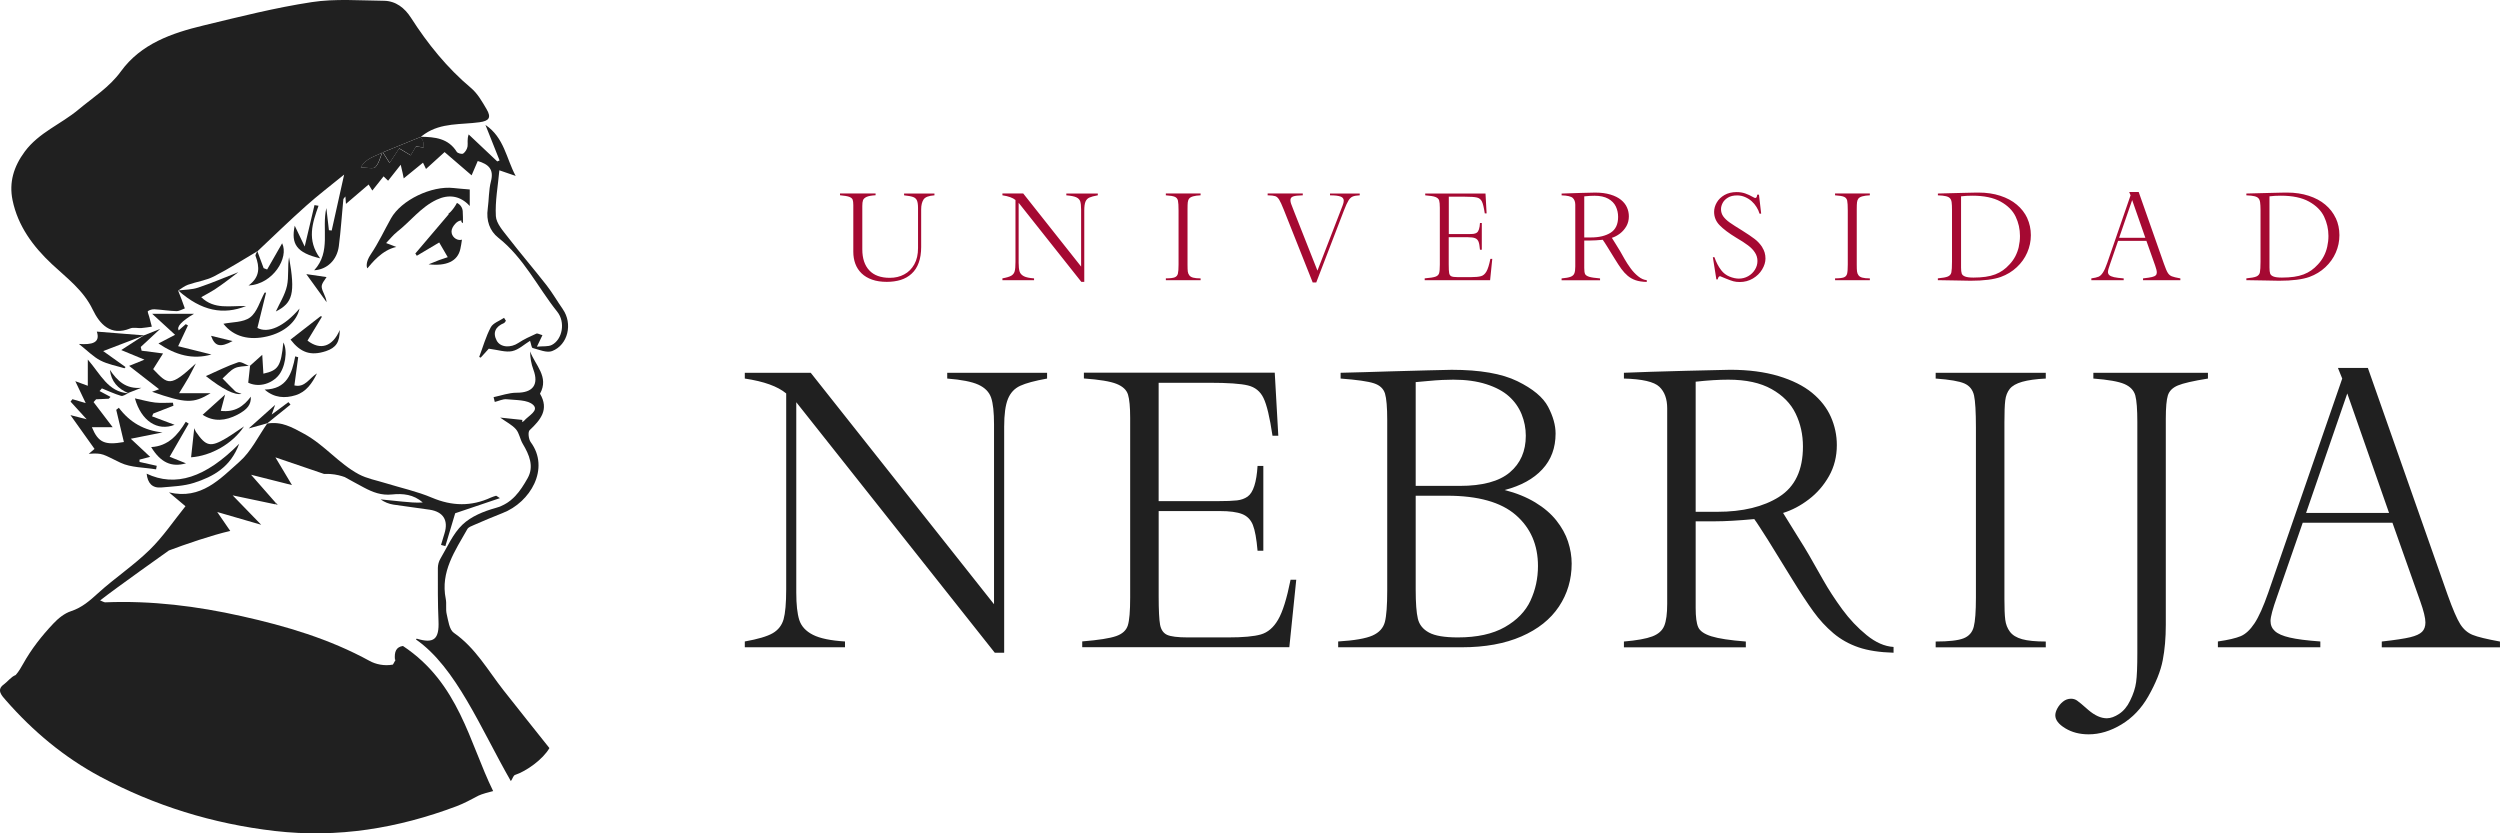 <svg xmlns="http://www.w3.org/2000/svg" width="90" height="30" viewBox="0 0 90 30" fill="none"><path d="M12.983 6.029C13.212 6.029 13.434 6.093 13.51 6.016C13.637 5.885 13.68 5.676 13.755 5.496C13.495 5.634 13.172 5.692 12.983 6.03" fill="#202020"></path><path d="M15.133 4.934C14.684 5.118 14.235 5.299 13.786 5.483C13.857 5.595 13.928 5.707 14.028 5.864C14.145 5.686 14.253 5.524 14.373 5.34C14.486 5.41 14.629 5.495 14.788 5.59C14.863 5.464 14.927 5.356 14.978 5.271C15.079 5.284 15.167 5.295 15.257 5.307C15.25 5.231 15.257 5.151 15.234 5.082C15.217 5.027 15.171 4.982 15.134 4.934" fill="#202020"></path><path d="M14.972 5.273C14.921 5.359 14.857 5.467 14.783 5.592C14.622 5.496 14.481 5.412 14.367 5.343C14.247 5.525 14.14 5.689 14.022 5.867C13.921 5.709 13.85 5.597 13.779 5.485C14.228 5.301 14.677 5.119 15.126 4.936C15.163 4.984 15.209 5.029 15.226 5.084C15.249 5.153 15.242 5.233 15.249 5.309C15.161 5.299 15.072 5.287 14.97 5.275M13.516 6.015C13.441 6.092 13.219 6.028 12.99 6.028C13.179 5.689 13.503 5.633 13.762 5.493C13.688 5.675 13.644 5.884 13.516 6.013M20.261 11.129C20.062 10.848 19.891 10.545 19.679 10.273C19.225 9.691 18.743 9.13 18.291 8.546C18.11 8.311 17.867 8.044 17.851 7.78C17.821 7.242 17.927 6.695 17.977 6.131C18.231 6.219 18.398 6.276 18.564 6.333C18.224 5.709 18.157 4.957 17.476 4.497C17.665 4.973 17.826 5.375 17.985 5.776C17.957 5.788 17.928 5.8 17.901 5.811C17.558 5.487 17.215 5.163 16.872 4.839C16.809 5.019 16.848 5.148 16.832 5.269C16.818 5.363 16.754 5.472 16.676 5.527C16.632 5.559 16.477 5.519 16.444 5.467C16.137 4.973 15.651 4.932 15.15 4.923C15.198 4.887 15.246 4.852 15.295 4.819C15.892 4.412 16.596 4.493 17.262 4.401C17.608 4.354 17.695 4.233 17.519 3.934C17.36 3.662 17.194 3.368 16.958 3.169C16.093 2.441 15.399 1.581 14.793 0.636C14.57 0.288 14.248 0.032 13.817 0.028C12.952 0.019 12.073 -0.053 11.226 0.076C9.913 0.276 8.617 0.604 7.324 0.917C6.186 1.191 5.077 1.573 4.353 2.569C3.935 3.146 3.351 3.504 2.824 3.945C2.197 4.471 1.404 4.767 0.893 5.455C0.49 5.999 0.321 6.568 0.452 7.207C0.644 8.136 1.187 8.869 1.869 9.509C2.405 10.011 3 10.442 3.339 11.148C3.583 11.653 3.974 12.117 4.692 11.822C4.806 11.776 4.958 11.82 5.09 11.81C5.216 11.801 5.341 11.777 5.466 11.76C5.435 11.641 5.403 11.524 5.372 11.405C5.353 11.334 5.303 11.218 5.325 11.201C5.389 11.156 5.483 11.129 5.565 11.134C5.827 11.149 6.087 11.194 6.35 11.201C6.45 11.204 6.554 11.138 6.654 11.102C6.615 10.997 6.578 10.89 6.539 10.785C6.499 10.677 6.454 10.569 6.413 10.462C6.417 10.462 6.421 10.462 6.425 10.462C6.422 10.46 6.42 10.458 6.418 10.456C6.532 10.385 6.642 10.296 6.765 10.252C7.074 10.142 7.413 10.098 7.701 9.951C8.241 9.675 8.754 9.345 9.278 9.037C9.855 8.495 10.424 7.94 11.015 7.414C11.447 7.027 11.911 6.676 12.389 6.285C12.226 7.022 12.083 7.66 11.941 8.299C11.907 8.295 11.874 8.291 11.841 8.287C11.811 8.02 11.78 7.755 11.749 7.49C11.573 8.241 11.928 9.061 11.311 9.73C11.773 9.703 12.132 9.365 12.198 8.863C12.27 8.303 12.305 7.739 12.36 7.178C12.363 7.151 12.393 7.127 12.434 7.072C12.443 7.194 12.448 7.271 12.454 7.34C12.732 7.102 12.994 6.878 13.27 6.642C13.31 6.708 13.354 6.782 13.404 6.86C13.547 6.68 13.676 6.516 13.809 6.349C13.867 6.407 13.914 6.45 13.972 6.506C14.117 6.323 14.258 6.144 14.426 5.931C14.457 6.067 14.479 6.152 14.497 6.24C14.513 6.319 14.528 6.398 14.534 6.422C14.76 6.237 14.985 6.053 15.228 5.856C15.258 5.919 15.289 5.984 15.336 6.083C15.565 5.876 15.782 5.677 16.005 5.475C16.317 5.743 16.636 6.017 16.978 6.312C17.057 6.128 17.128 5.963 17.199 5.796C17.587 5.912 17.788 6.093 17.674 6.528C17.591 6.847 17.604 7.187 17.558 7.516C17.499 7.935 17.626 8.311 17.939 8.558C18.859 9.283 19.354 10.337 20.062 11.224C20.361 11.597 20.249 12.217 19.869 12.416C19.734 12.487 19.545 12.457 19.329 12.48C19.421 12.289 19.468 12.191 19.528 12.066C19.429 12.04 19.352 11.991 19.307 12.011C19.086 12.111 18.86 12.213 18.658 12.348C18.389 12.528 18.016 12.516 17.881 12.261C17.728 11.973 17.841 11.756 18.141 11.632C18.172 11.618 18.189 11.577 18.213 11.548C18.191 11.513 18.168 11.478 18.146 11.442C17.983 11.553 17.751 11.628 17.669 11.781C17.49 12.116 17.386 12.492 17.251 12.851C17.268 12.86 17.286 12.867 17.305 12.875C17.424 12.743 17.545 12.611 17.596 12.553C17.934 12.596 18.201 12.691 18.438 12.641C18.673 12.591 18.877 12.393 19.082 12.269C19.123 12.389 19.134 12.517 19.175 12.528C19.406 12.587 19.682 12.712 19.875 12.639C20.454 12.415 20.623 11.645 20.261 11.132" fill="#202020"></path><path d="M9.287 9.033C9.287 9.033 9.283 9.037 9.281 9.039L9.287 9.033Z" fill="#202020"></path><path d="M14.22 23.762C14.231 23.754 14.239 23.747 14.25 23.739C14.218 23.798 14.181 23.862 14.145 23.925C13.83 23.986 13.517 23.909 13.313 23.797C11.859 23 10.303 22.54 8.706 22.183C7.09 21.82 5.453 21.616 3.788 21.684C3.744 21.684 3.698 21.651 3.605 21.615C4.15 21.185 6.08 19.817 6.08 19.817C6.656 19.599 7.629 19.265 8.289 19.114L7.82 18.432L9.403 18.892L8.375 17.833L9.915 18.157C9.922 18.144 9.93 18.129 9.938 18.116L9.038 17.091L10.511 17.463L9.915 16.465L11.664 17.061C11.739 17.059 11.811 17.059 11.879 17.063C12.11 17.078 12.295 17.133 12.411 17.175C12.639 17.299 12.864 17.427 13.093 17.547C13.426 17.725 13.731 17.84 14.109 17.801C14.505 17.758 14.894 17.801 15.22 18.089C14.972 18.105 14.73 18.082 14.487 18.058C14.224 18.032 13.963 18.005 13.702 17.978C13.844 18.079 13.999 18.14 14.161 18.166C14.596 18.234 15.032 18.282 15.467 18.349C15.961 18.425 16.149 18.733 16.001 19.205C15.958 19.341 15.918 19.479 15.877 19.617C15.929 19.631 15.981 19.645 16.033 19.66C16.154 19.257 16.275 18.854 16.387 18.477C16.882 18.31 17.402 18.133 17.997 17.933C17.881 17.86 17.868 17.845 17.861 17.846C17.797 17.867 17.733 17.884 17.672 17.912C16.965 18.238 16.272 18.222 15.548 17.916C15.015 17.69 14.439 17.566 13.883 17.394C13.558 17.293 13.211 17.23 12.916 17.073C12.196 16.687 11.688 16.023 10.951 15.619C10.496 15.37 10.125 15.164 9.619 15.248C9.294 15.713 9.038 16.255 8.624 16.619C7.929 17.234 7.243 18.002 6.085 17.726C6.261 17.874 6.437 18.022 6.677 18.224C6.257 18.744 5.873 19.321 5.388 19.794C4.812 20.357 4.127 20.811 3.53 21.354C3.232 21.624 2.955 21.871 2.558 22.002C2.32 22.079 2.094 22.263 1.918 22.451C1.494 22.9 1.13 23.366 0.831 23.901C0.756 24.034 0.679 24.17 0.578 24.285C0.572 24.291 0.567 24.298 0.561 24.303C0.401 24.362 0.273 24.542 0.135 24.641C-0.145 24.842 0.075 25.053 0.213 25.213C1.185 26.324 2.309 27.264 3.607 27.959C5.568 29.008 7.662 29.656 9.889 29.915C12.161 30.178 14.324 29.819 16.437 29.024C16.709 28.922 16.965 28.779 17.23 28.641C17.321 28.593 17.654 28.499 17.753 28.479C16.892 26.725 16.527 24.595 14.506 23.255C14.267 23.29 14.187 23.455 14.219 23.761" fill="#202020"></path><path d="M18.54 27.898C18.95 27.763 19.545 27.338 19.779 26.931C19.231 26.242 18.675 25.548 18.127 24.851C17.564 24.135 17.12 23.324 16.339 22.782C16.174 22.668 16.138 22.345 16.081 22.108C16.039 21.933 16.083 21.737 16.047 21.559C15.85 20.579 16.385 19.828 16.824 19.048C16.863 18.978 16.972 18.939 17.056 18.903C17.399 18.755 17.741 18.606 18.089 18.472C19.097 18.085 19.807 16.864 19.105 15.916C19.029 15.813 18.999 15.55 19.067 15.486C19.463 15.113 19.775 14.741 19.44 14.173C19.779 13.565 19.263 13.145 19.085 12.651C19.085 12.881 19.125 13.102 19.203 13.31C19.405 13.853 19.179 14.143 18.593 14.138C18.319 14.138 18.044 14.241 17.769 14.297C17.782 14.354 17.797 14.413 17.812 14.47C17.957 14.436 18.105 14.358 18.243 14.373C18.573 14.409 18.995 14.386 19.196 14.578C19.413 14.786 19.014 14.97 18.864 15.152C18.848 15.172 18.82 15.18 18.797 15.194C18.799 15.168 18.802 15.142 18.805 15.117C18.545 15.089 18.285 15.062 18.006 15.033C18.233 15.196 18.438 15.296 18.576 15.456C18.696 15.597 18.722 15.815 18.82 15.979C19.054 16.372 19.234 16.791 18.994 17.216C18.731 17.681 18.436 18.124 17.839 18.288C17.415 18.406 16.96 18.59 16.65 18.886C16.306 19.211 16.105 19.692 15.854 20.114C15.796 20.211 15.763 20.338 15.763 20.451C15.762 21.085 15.758 21.72 15.786 22.353C15.815 23.009 15.624 23.18 15.003 22.992C14.998 22.989 14.987 23.004 14.975 23.021C16.42 24.027 17.293 26.202 18.39 28.119C18.403 28.101 18.416 28.085 18.427 28.063C18.451 28.021 18.489 27.915 18.54 27.898Z" fill="#202020"></path><path d="M4.611 14.152C4.611 14.152 4.603 14.156 4.6 14.158C4.609 14.158 4.619 14.16 4.63 14.162L4.611 14.152Z" fill="#202020"></path><path d="M3.405 16.159C3.369 16.19 3.298 16.25 3.195 16.337C3.715 16.301 3.691 16.351 4.339 16.659C4.719 16.838 5.189 16.823 5.619 16.897L5.643 16.769C5.437 16.722 5.229 16.677 5.023 16.63C5.023 16.602 5.023 16.574 5.022 16.546C5.17 16.507 5.319 16.469 5.405 16.447C5.208 16.263 4.995 16.063 4.709 15.795C5.181 15.701 5.515 15.634 5.851 15.567C5.192 15.499 4.675 15.209 4.278 14.679C4.247 14.704 4.215 14.728 4.184 14.754C4.276 15.14 4.369 15.527 4.46 15.913C3.769 16.034 3.537 15.933 3.308 15.38H4.057C3.825 15.078 3.597 14.776 3.369 14.476C3.399 14.443 3.43 14.408 3.459 14.375C3.612 14.368 3.765 14.36 3.916 14.354C3.937 14.332 3.958 14.31 3.979 14.288C3.848 14.219 3.715 14.148 3.584 14.078C3.612 14.046 3.64 14.014 3.668 13.982C3.897 14.075 4.124 14.182 4.36 14.251C4.428 14.272 4.527 14.194 4.613 14.158C3.888 14.108 3.625 13.479 3.161 12.944V13.888C2.998 13.828 2.885 13.787 2.711 13.723C2.852 14.019 2.962 14.251 3.086 14.511C2.897 14.456 2.753 14.412 2.608 14.371C2.585 14.4 2.562 14.43 2.54 14.458C2.734 14.67 2.927 14.882 3.12 15.094C2.95 15.05 2.77 15.005 2.536 14.944C2.859 15.396 3.131 15.778 3.404 16.162" fill="#202020"></path><path d="M4.369 12.604C4.624 12.709 4.872 12.813 5.2 12.948C4.955 13.048 4.793 13.113 4.648 13.172C5 13.447 5.342 13.712 5.728 14.012C5.677 14.031 5.601 14.057 5.474 14.104C6.704 14.528 6.957 14.531 7.583 14.155H6.448C6.591 13.917 6.698 13.752 6.795 13.58C6.885 13.418 6.965 13.251 7.051 13.085C6.115 13.955 6.052 13.847 5.514 13.289C5.632 13.104 5.752 12.913 5.87 12.725C5.594 12.689 5.346 12.657 5.098 12.625C5.089 12.58 5.078 12.534 5.067 12.49C5.273 12.301 5.476 12.11 5.767 11.84C5.506 11.944 5.345 12.008 5.185 12.072C5.185 12.07 5.185 12.07 5.185 12.07C5.184 12.07 5.183 12.07 5.183 12.072C4.916 12.244 4.649 12.418 4.365 12.601" fill="#202020"></path><path d="M14.294 8.347C14.777 7.971 15.146 7.46 15.721 7.189C16.143 6.992 16.561 7.032 16.911 7.416V6.821C16.672 6.8 16.501 6.789 16.331 6.769C15.536 6.677 14.441 7.205 14.075 7.863C13.833 8.296 13.622 8.751 13.345 9.16C13.16 9.434 13.195 9.622 13.226 9.66C13.377 9.482 13.747 9.002 14.268 8.89C14.112 8.831 14.008 8.791 13.9 8.75C14.042 8.603 14.154 8.458 14.295 8.347" fill="#202020"></path><path d="M9.526 10.534C9.359 10.84 9.259 11.233 9.006 11.425C8.759 11.612 8.353 11.591 8.043 11.656C8.411 12.127 8.974 12.261 9.613 12.112C10.249 11.966 10.686 11.571 10.783 11.108C10.225 11.761 9.648 12.012 9.266 11.805C9.372 11.375 9.475 10.955 9.579 10.534C9.56 10.534 9.543 10.534 9.526 10.536" fill="#202020"></path><path d="M6.981 11.298H5.479C5.776 11.57 6.021 11.794 6.303 12.053C6.091 12.163 5.915 12.254 5.704 12.365C6.327 12.785 6.941 12.954 7.611 12.762C7.229 12.667 6.835 12.57 6.413 12.463C6.568 12.134 6.667 11.925 6.766 11.714C6.74 11.699 6.714 11.683 6.687 11.67C6.604 11.743 6.52 11.816 6.434 11.893C6.352 11.763 6.534 11.564 6.981 11.298Z" fill="#202020"></path><path d="M2.842 12.383C3.145 12.622 3.356 12.843 3.614 12.977C3.88 13.115 4.191 13.169 4.483 13.258C4.496 13.243 4.508 13.229 4.52 13.214C4.282 13.046 4.045 12.875 3.714 12.639C4.27 12.426 4.731 12.25 5.19 12.074C4.624 12.028 4.06 11.984 3.486 11.938C3.623 12.346 3.304 12.415 2.842 12.382" fill="#202020"></path><path d="M8.856 11.019C8.288 10.997 7.719 11.159 7.244 10.698C7.416 10.601 7.577 10.519 7.728 10.422C7.894 10.314 8.054 10.194 8.214 10.076C8.347 9.979 8.476 9.875 8.578 9.798C8.102 9.984 7.622 10.191 7.13 10.355C6.907 10.43 6.656 10.427 6.416 10.457C7.26 11.207 8.043 11.343 8.858 11.019" fill="#202020"></path><path d="M5.817 17.548C6.209 17.512 6.619 17.501 6.988 17.381C7.677 17.159 8.304 16.818 8.611 15.974C7.399 17.201 6.313 17.543 5.279 17.052C5.315 17.392 5.478 17.581 5.817 17.548Z" fill="#202020"></path><path d="M11.409 13.443C11.139 13.607 10.983 13.965 10.598 13.875C10.645 13.521 10.689 13.191 10.735 12.86C10.699 12.85 10.664 12.84 10.628 12.829C10.51 13.448 10.33 14.009 9.527 14.025C9.873 14.329 10.263 14.345 10.641 14.228C11.022 14.111 11.241 13.793 11.41 13.444" fill="#202020"></path><path d="M12.232 11.878C11.975 12.481 11.535 12.624 11.07 12.262C11.244 11.974 11.418 11.686 11.593 11.397C11.575 11.393 11.558 11.389 11.539 11.385C11.18 11.665 10.821 11.944 10.459 12.225C10.817 12.69 11.181 12.825 11.736 12.64C12.098 12.518 12.231 12.317 12.231 11.877" fill="#202020"></path><path d="M9.013 13.165L8.994 13.181C9 13.175 9.007 13.171 9.013 13.165Z" fill="#202020"></path><path d="M10.005 13.541C10.265 13.26 10.368 12.624 10.201 12.33C10.114 13.188 10.022 13.332 9.482 13.452C9.469 13.229 9.454 13.004 9.441 12.773C9.276 12.921 9.139 13.044 9.003 13.166C8.981 13.358 8.961 13.552 8.936 13.777C9.265 13.937 9.71 13.86 10.006 13.541" fill="#202020"></path><path d="M6.287 15.294C6.047 15.204 5.761 15.096 5.474 14.988C5.489 14.954 5.503 14.921 5.518 14.888C5.761 14.794 6.003 14.7 6.244 14.606C6.238 14.57 6.232 14.534 6.226 14.497C6.013 14.497 5.796 14.516 5.584 14.492C5.351 14.465 5.12 14.397 4.857 14.341C5.083 15.152 5.667 15.537 6.286 15.293" fill="#202020"></path><path d="M8.141 15.776C7.577 16.108 7.418 16.072 7.056 15.55C7.025 15.505 7.01 15.451 6.993 15.414C6.951 15.799 6.915 16.135 6.879 16.463C7.584 16.414 8.372 15.982 8.785 15.35C8.522 15.524 8.337 15.66 8.14 15.776" fill="#202020"></path><path d="M6.696 16.68C6.494 16.602 6.309 16.527 6.107 16.444C6.357 16.008 6.576 15.631 6.793 15.251L6.687 15.184C6.399 15.659 6.057 16.061 5.442 16.095C5.78 16.65 6.175 16.832 6.696 16.68Z" fill="#202020"></path><path d="M9.287 9.034L9.28 9.038C9.28 9.038 9.28 9.04 9.28 9.043C9.28 9.04 9.282 9.036 9.284 9.034" fill="#202020"></path><path d="M9.202 9.22C9.345 9.609 9.371 9.97 8.946 10.279C9.834 10.23 10.408 9.271 10.157 8.758C9.99 9.048 9.803 9.375 9.617 9.702C9.576 9.686 9.534 9.67 9.491 9.654C9.416 9.448 9.34 9.243 9.263 9.039C9.238 9.102 9.183 9.174 9.2 9.22" fill="#202020"></path><path d="M9.03 14.28C8.769 14.629 8.454 14.851 7.949 14.791C8.003 14.585 8.051 14.408 8.104 14.204C7.83 14.452 7.579 14.676 7.295 14.933C7.698 15.195 8.124 15.149 8.545 14.931C8.919 14.736 9.042 14.557 9.03 14.28Z" fill="#202020"></path><path d="M11.321 7.385C11.214 7.84 11.105 8.293 10.969 8.875C10.822 8.571 10.71 8.336 10.61 8.125C10.471 8.792 10.681 9.099 11.525 9.3C11.036 8.64 11.247 8.025 11.467 7.408C11.419 7.4 11.371 7.392 11.322 7.384" fill="#202020"></path><path d="M8.696 14.18C8.597 14.14 8.515 14.128 8.465 14.082C8.309 13.936 8.163 13.777 8.012 13.624C8.157 13.497 8.285 13.335 8.451 13.255C8.599 13.184 8.784 13.191 8.957 13.168C8.825 13.115 8.672 13.005 8.57 13.043C8.185 13.173 7.817 13.36 7.412 13.539C8.019 14.017 8.447 14.231 8.696 14.18Z" fill="#202020"></path><path d="M9.001 13.165C8.992 13.166 8.98 13.166 8.971 13.168C8.977 13.171 8.984 13.174 8.989 13.175L9.001 13.165Z" fill="#202020"></path><path d="M9.636 15.241C9.636 15.241 9.625 15.25 9.621 15.252L9.636 15.241Z" fill="#202020"></path><path d="M10.383 14.477C10.201 14.613 10.017 14.749 9.781 14.924L9.906 14.574C9.59 14.856 9.273 15.138 8.953 15.424C9.158 15.366 9.389 15.302 9.622 15.238C9.901 15.014 10.181 14.789 10.458 14.565C10.433 14.536 10.407 14.506 10.382 14.476" fill="#202020"></path><path d="M10.406 9.259C10.347 9.601 10.402 9.957 10.332 10.287C10.261 10.616 10.064 10.919 9.93 11.214C10.54 10.903 10.636 10.568 10.406 9.26" fill="#202020"></path><path d="M3.956 13.313C4.003 13.739 4.249 13.995 4.616 14.152C4.613 14.151 4.61 14.149 4.609 14.149C4.769 14.087 4.929 14.024 5.089 13.961C4.534 14.012 4.222 13.712 3.955 13.312" fill="#202020"></path><path d="M11.027 9.868C11.27 10.204 11.514 10.541 11.758 10.879C11.736 10.663 11.598 10.504 11.581 10.334C11.569 10.204 11.71 10.06 11.756 9.975C11.538 9.943 11.278 9.904 11.027 9.868Z" fill="#202020"></path><path d="M8.373 12.278C8.127 12.218 7.865 12.154 7.598 12.089C7.732 12.47 7.926 12.522 8.373 12.278Z" fill="#202020"></path><path d="M83.781 8.88C83.753 9.004 83.712 9.119 83.655 9.226C83.6 9.331 83.531 9.428 83.449 9.516C83.37 9.603 83.289 9.675 83.208 9.732C83.126 9.79 83.033 9.839 82.932 9.878C82.83 9.917 82.713 9.946 82.583 9.965C82.453 9.983 82.308 9.993 82.15 9.993C82.012 9.993 81.912 9.981 81.846 9.955C81.782 9.931 81.742 9.895 81.725 9.847C81.71 9.8 81.701 9.728 81.701 9.632V7.068C81.829 7.052 81.965 7.045 82.11 7.045C82.531 7.045 82.869 7.116 83.124 7.257C83.38 7.399 83.561 7.579 83.666 7.796C83.77 8.015 83.824 8.247 83.824 8.494C83.824 8.627 83.809 8.755 83.781 8.879M84.087 7.853C84 7.667 83.874 7.504 83.71 7.367C83.547 7.229 83.347 7.123 83.112 7.047C82.878 6.971 82.619 6.933 82.338 6.933C82.266 6.933 82.2 6.933 82.141 6.935C82.082 6.936 81.971 6.939 81.809 6.943C81.645 6.945 81.486 6.949 81.329 6.955C81.174 6.959 81.019 6.963 80.869 6.967V7.032C80.994 7.036 81.09 7.047 81.157 7.063C81.224 7.079 81.274 7.104 81.305 7.139C81.334 7.172 81.356 7.221 81.364 7.285C81.373 7.349 81.379 7.443 81.379 7.561V9.419C81.379 9.608 81.37 9.736 81.356 9.806C81.341 9.874 81.299 9.923 81.232 9.953C81.165 9.982 81.043 10.005 80.869 10.021V10.086C80.959 10.086 81.176 10.09 81.523 10.097C81.869 10.103 82.043 10.107 82.047 10.107C82.523 10.107 82.886 10.06 83.138 9.97C83.358 9.889 83.549 9.774 83.713 9.62C83.875 9.468 84.001 9.294 84.088 9.094C84.175 8.895 84.219 8.686 84.219 8.467C84.219 8.248 84.176 8.039 84.088 7.851M76.289 8.56L76.758 7.203L77.232 8.56H76.289ZM78.493 10.022C78.345 9.995 78.24 9.97 78.184 9.947C78.126 9.923 78.079 9.883 78.042 9.825C78.004 9.766 77.957 9.655 77.9 9.492L76.993 6.912H76.652L76.7 7.033L75.86 9.467C75.805 9.626 75.753 9.742 75.703 9.815C75.655 9.89 75.603 9.938 75.547 9.962C75.49 9.985 75.405 10.006 75.288 10.022V10.087H76.453V10.022C76.3 10.011 76.183 9.995 76.104 9.978C76.025 9.959 75.969 9.935 75.935 9.905C75.902 9.874 75.886 9.835 75.886 9.789C75.886 9.742 75.911 9.65 75.961 9.511L76.251 8.672H77.271L77.586 9.562C77.626 9.674 77.645 9.754 77.645 9.806C77.645 9.851 77.633 9.886 77.606 9.911C77.581 9.937 77.537 9.958 77.472 9.973C77.409 9.989 77.301 10.005 77.149 10.022V10.087H78.493V10.022ZM72.678 8.88C72.65 9.004 72.607 9.119 72.552 9.226C72.497 9.331 72.428 9.428 72.345 9.516C72.266 9.603 72.186 9.675 72.104 9.732C72.022 9.79 71.93 9.839 71.828 9.878C71.726 9.917 71.61 9.946 71.478 9.965C71.348 9.983 71.204 9.993 71.047 9.993C70.909 9.993 70.808 9.981 70.744 9.955C70.68 9.931 70.638 9.895 70.622 9.847C70.606 9.8 70.598 9.728 70.598 9.632V7.068C70.725 7.052 70.862 7.045 71.007 7.045C71.426 7.045 71.765 7.116 72.021 7.257C72.277 7.399 72.458 7.579 72.562 7.796C72.667 8.015 72.719 8.247 72.719 8.494C72.719 8.627 72.704 8.755 72.676 8.879M72.982 7.853C72.895 7.667 72.769 7.504 72.605 7.367C72.442 7.229 72.242 7.123 72.008 7.047C71.775 6.971 71.516 6.933 71.233 6.933C71.161 6.933 71.095 6.933 71.036 6.935C70.977 6.936 70.866 6.939 70.703 6.943C70.539 6.945 70.379 6.949 70.224 6.955C70.067 6.959 69.915 6.963 69.764 6.967V7.032C69.889 7.036 69.986 7.047 70.052 7.063C70.12 7.079 70.169 7.104 70.2 7.139C70.231 7.172 70.251 7.221 70.259 7.285C70.268 7.349 70.272 7.443 70.272 7.561V9.419C70.272 9.608 70.264 9.736 70.249 9.806C70.235 9.874 70.193 9.923 70.126 9.953C70.059 9.982 69.939 10.005 69.763 10.021V10.086C69.852 10.086 70.07 10.09 70.416 10.097C70.761 10.103 70.937 10.107 70.94 10.107C71.414 10.107 71.778 10.06 72.029 9.97C72.249 9.889 72.441 9.774 72.604 9.62C72.767 9.468 72.892 9.294 72.979 9.094C73.066 8.895 73.111 8.686 73.111 8.467C73.111 8.248 73.066 8.039 72.979 7.851M67.314 10.022C67.197 10.022 67.107 10.012 67.044 9.995C66.981 9.978 66.934 9.95 66.906 9.91C66.877 9.871 66.859 9.826 66.853 9.773C66.846 9.72 66.843 9.642 66.843 9.535V7.531C66.843 7.416 66.846 7.333 66.853 7.28C66.859 7.227 66.877 7.183 66.903 7.148C66.932 7.113 66.978 7.087 67.046 7.068C67.112 7.049 67.202 7.036 67.314 7.031V6.965H66.062V7.031C66.22 7.041 66.33 7.06 66.389 7.087C66.448 7.113 66.484 7.159 66.499 7.223C66.513 7.288 66.52 7.409 66.52 7.585V9.522C66.52 9.678 66.512 9.789 66.496 9.853C66.48 9.917 66.441 9.961 66.381 9.985C66.319 10.008 66.213 10.021 66.063 10.021V10.086H67.315V10.021L67.314 10.022ZM63.445 8.904C63.367 8.786 63.275 8.684 63.166 8.602C63.058 8.519 62.909 8.419 62.72 8.3C62.522 8.179 62.371 8.082 62.27 8.011C62.168 7.939 62.09 7.864 62.036 7.788C61.983 7.712 61.956 7.625 61.956 7.529C61.956 7.457 61.976 7.384 62.015 7.308C62.054 7.233 62.117 7.168 62.204 7.115C62.291 7.061 62.402 7.035 62.536 7.035C62.634 7.035 62.729 7.053 62.82 7.093C62.911 7.132 62.992 7.183 63.06 7.244C63.129 7.305 63.186 7.375 63.234 7.452C63.283 7.529 63.319 7.608 63.343 7.691H63.402L63.323 7.007H63.259C63.253 7.087 63.23 7.127 63.193 7.127C63.174 7.127 63.151 7.119 63.122 7.101C63.017 7.04 62.918 6.995 62.826 6.963C62.733 6.931 62.63 6.915 62.519 6.915C62.35 6.915 62.204 6.951 62.082 7.02C61.959 7.091 61.866 7.181 61.803 7.291C61.74 7.4 61.708 7.512 61.708 7.627C61.708 7.812 61.774 7.974 61.908 8.11C62.041 8.247 62.237 8.395 62.5 8.555C62.678 8.659 62.822 8.752 62.93 8.834C63.038 8.915 63.122 9.002 63.179 9.094C63.239 9.186 63.268 9.287 63.268 9.396C63.268 9.506 63.239 9.611 63.178 9.708C63.118 9.807 63.036 9.885 62.934 9.943C62.831 10.001 62.72 10.03 62.599 10.03C62.496 10.03 62.384 10.006 62.263 9.957C62.142 9.907 62.042 9.831 61.963 9.727C61.864 9.598 61.782 9.442 61.72 9.259H61.663L61.789 10.058H61.837C61.853 9.982 61.881 9.943 61.924 9.943C61.929 9.943 62.003 9.974 62.145 10.034C62.254 10.078 62.338 10.109 62.402 10.126C62.467 10.143 62.542 10.153 62.63 10.153C62.804 10.153 62.962 10.11 63.105 10.026C63.246 9.942 63.358 9.834 63.437 9.7C63.517 9.567 63.557 9.436 63.557 9.308C63.557 9.159 63.519 9.024 63.441 8.906M57.983 8.378C57.802 8.491 57.568 8.548 57.278 8.548H57.033V7.069C57.173 7.053 57.297 7.047 57.403 7.047C57.604 7.047 57.769 7.083 57.896 7.153C58.023 7.225 58.114 7.317 58.169 7.432C58.224 7.547 58.252 7.672 58.252 7.807C58.252 8.074 58.163 8.264 57.982 8.378M59.284 10.085C59.184 10.079 59.082 10.034 58.979 9.951C58.875 9.869 58.783 9.77 58.701 9.658C58.618 9.546 58.547 9.434 58.484 9.324C58.422 9.214 58.369 9.12 58.325 9.043C58.3 9 58.251 8.919 58.175 8.799C58.099 8.679 58.05 8.6 58.027 8.562C58.128 8.531 58.225 8.479 58.319 8.408C58.413 8.336 58.489 8.248 58.55 8.143C58.609 8.038 58.639 7.92 58.639 7.789C58.639 7.677 58.617 7.571 58.571 7.468C58.526 7.365 58.455 7.275 58.357 7.195C58.26 7.115 58.133 7.051 57.975 7.004C57.818 6.957 57.635 6.933 57.425 6.933C57.385 6.933 57.215 6.937 56.92 6.945C56.624 6.953 56.391 6.96 56.218 6.968V7.033C56.427 7.039 56.561 7.071 56.62 7.127C56.679 7.183 56.71 7.265 56.71 7.372V9.595C56.71 9.706 56.699 9.79 56.676 9.843C56.655 9.898 56.609 9.938 56.54 9.965C56.47 9.991 56.363 10.01 56.217 10.023V10.089H57.602V10.023C57.423 10.008 57.291 9.989 57.211 9.965C57.131 9.939 57.08 9.905 57.061 9.861C57.042 9.817 57.033 9.744 57.033 9.643V8.658H57.258C57.369 8.658 57.515 8.65 57.699 8.632C57.714 8.654 57.738 8.688 57.769 8.735C57.799 8.783 57.828 8.827 57.853 8.867C57.88 8.908 57.969 9.054 58.122 9.303C58.22 9.463 58.303 9.59 58.371 9.683C58.44 9.778 58.516 9.859 58.598 9.929C58.681 9.999 58.776 10.051 58.883 10.089C58.991 10.126 59.123 10.146 59.283 10.15V10.085H59.284ZM53.653 9.322C53.61 9.535 53.563 9.686 53.511 9.775C53.459 9.865 53.395 9.921 53.316 9.942C53.236 9.965 53.113 9.977 52.944 9.977H52.486C52.37 9.977 52.291 9.967 52.249 9.947C52.207 9.927 52.181 9.89 52.17 9.833C52.159 9.777 52.154 9.668 52.154 9.508V8.54H52.848C52.961 8.54 53.045 8.551 53.102 8.574C53.16 8.596 53.2 8.638 53.226 8.698C53.25 8.758 53.267 8.855 53.279 8.991H53.345V8.027H53.279C53.274 8.12 53.262 8.196 53.243 8.254C53.224 8.311 53.199 8.352 53.167 8.375C53.135 8.398 53.094 8.412 53.048 8.419C52.999 8.424 52.924 8.427 52.822 8.427H52.157V7.081H52.735C52.944 7.081 53.089 7.091 53.171 7.111C53.253 7.131 53.312 7.179 53.349 7.255C53.387 7.331 53.42 7.473 53.452 7.683H53.518L53.478 6.967H51.308V7.032C51.485 7.045 51.61 7.065 51.679 7.093C51.75 7.121 51.793 7.163 51.809 7.215C51.825 7.267 51.834 7.356 51.834 7.479V9.523C51.834 9.676 51.825 9.782 51.807 9.839C51.789 9.895 51.745 9.937 51.674 9.961C51.603 9.986 51.474 10.006 51.289 10.021V10.086H53.644L53.722 9.319H53.656L53.653 9.322ZM48.95 6.967H47.88V7.032C48.055 7.032 48.181 7.047 48.258 7.075C48.336 7.103 48.375 7.153 48.375 7.227C48.375 7.272 48.361 7.328 48.335 7.396L47.428 9.743L46.603 7.656C46.539 7.491 46.498 7.384 46.48 7.337C46.463 7.291 46.455 7.247 46.455 7.204C46.455 7.14 46.487 7.097 46.55 7.073C46.614 7.049 46.731 7.035 46.9 7.031V6.965H45.635V7.031C45.762 7.033 45.853 7.044 45.908 7.061C45.962 7.079 46.008 7.121 46.05 7.188C46.092 7.255 46.145 7.372 46.212 7.539L47.257 10.169H47.385L48.383 7.573C48.447 7.408 48.501 7.289 48.546 7.217C48.591 7.145 48.642 7.097 48.697 7.075C48.752 7.052 48.836 7.037 48.95 7.031V6.965V6.967ZM43.221 10.022C43.105 10.022 43.015 10.012 42.952 9.995C42.889 9.978 42.843 9.95 42.814 9.91C42.784 9.871 42.767 9.826 42.76 9.773C42.754 9.72 42.751 9.642 42.751 9.535V7.531C42.751 7.416 42.754 7.333 42.76 7.28C42.767 7.227 42.783 7.183 42.811 7.148C42.839 7.113 42.886 7.087 42.953 7.068C43.02 7.049 43.109 7.036 43.221 7.031V6.965H41.97V7.031C42.129 7.041 42.238 7.06 42.297 7.087C42.355 7.113 42.392 7.159 42.406 7.223C42.421 7.288 42.428 7.409 42.428 7.585V9.522C42.428 9.678 42.42 9.789 42.404 9.853C42.388 9.917 42.349 9.961 42.288 9.985C42.227 10.008 42.122 10.021 41.971 10.021V10.086H43.222V10.021L43.221 10.022ZM39.523 6.967H38.388V7.032C38.55 7.045 38.668 7.068 38.743 7.101C38.818 7.135 38.866 7.184 38.888 7.249C38.909 7.315 38.92 7.415 38.92 7.552V9.596L36.836 6.965H36.087V7.031C36.304 7.063 36.461 7.12 36.557 7.2V9.427C36.557 9.586 36.548 9.699 36.528 9.768C36.508 9.838 36.466 9.89 36.404 9.926C36.341 9.962 36.236 9.994 36.087 10.021V10.086H37.226V10.021C37.062 10.011 36.94 9.985 36.86 9.945C36.78 9.903 36.729 9.847 36.706 9.777C36.683 9.704 36.671 9.602 36.671 9.466V7.3L38.928 10.147H39.034V7.577C39.034 7.437 39.048 7.333 39.076 7.263C39.105 7.193 39.151 7.143 39.216 7.113C39.28 7.084 39.382 7.056 39.521 7.031V6.965L39.523 6.967ZM33.641 6.967H32.547V7.032C32.695 7.047 32.804 7.067 32.872 7.092C32.941 7.117 32.986 7.16 33.011 7.219C33.036 7.277 33.049 7.368 33.049 7.491V8.931C33.049 9.162 33.005 9.356 32.915 9.516C32.825 9.676 32.705 9.798 32.55 9.879C32.398 9.962 32.225 10.002 32.033 10.002C31.709 10.002 31.464 9.913 31.296 9.735C31.127 9.556 31.043 9.303 31.043 8.974V7.415C31.043 7.327 31.051 7.259 31.068 7.209C31.086 7.16 31.129 7.12 31.197 7.088C31.265 7.057 31.374 7.037 31.521 7.029V6.964H30.24V7.029C30.393 7.043 30.503 7.061 30.57 7.085C30.637 7.111 30.678 7.144 30.695 7.187C30.711 7.229 30.719 7.293 30.719 7.381V9.062C30.719 9.22 30.743 9.364 30.792 9.496C30.841 9.628 30.916 9.743 31.017 9.841C31.118 9.939 31.244 10.014 31.397 10.067C31.548 10.121 31.725 10.147 31.927 10.147C32.108 10.147 32.273 10.123 32.423 10.078C32.573 10.031 32.705 9.957 32.817 9.854C32.93 9.751 33.016 9.62 33.073 9.46C33.132 9.3 33.162 9.11 33.162 8.89V7.536C33.162 7.388 33.191 7.271 33.247 7.183C33.305 7.095 33.436 7.045 33.64 7.032V6.967H33.641Z" fill="#A50932"></path><path d="M83.019 18.465L84.502 14.164L86.006 18.465H83.019ZM89.996 23.095C89.525 23.009 89.198 22.931 89.015 22.856C88.833 22.783 88.684 22.652 88.567 22.467C88.45 22.281 88.299 21.931 88.115 21.417L85.243 13.245H84.165L84.32 13.628L81.657 21.336C81.482 21.837 81.317 22.205 81.162 22.44C81.006 22.675 80.84 22.829 80.663 22.903C80.486 22.976 80.213 23.04 79.844 23.093V23.302H83.532V23.093C83.047 23.058 82.68 23.011 82.43 22.952C82.181 22.895 82.003 22.817 81.897 22.72C81.791 22.624 81.739 22.503 81.739 22.355C81.739 22.207 81.818 21.915 81.975 21.476L82.898 18.819H86.128L87.126 21.637C87.252 21.991 87.315 22.248 87.315 22.409C87.315 22.552 87.275 22.664 87.194 22.745C87.112 22.826 86.972 22.891 86.769 22.94C86.567 22.989 86.225 23.041 85.744 23.095V23.303H89.999V23.095H89.996ZM79.486 13.42H75.361V13.628C75.895 13.668 76.269 13.735 76.479 13.825C76.691 13.917 76.821 14.055 76.871 14.237C76.92 14.421 76.944 14.74 76.944 15.196V23.51C76.944 23.996 76.93 24.347 76.9 24.559C76.871 24.771 76.798 24.994 76.682 25.227C76.583 25.433 76.454 25.59 76.293 25.697C76.134 25.803 75.984 25.858 75.846 25.858C75.634 25.858 75.411 25.757 75.178 25.557C74.972 25.373 74.835 25.261 74.771 25.218C74.707 25.175 74.635 25.154 74.558 25.154C74.451 25.154 74.353 25.189 74.268 25.258C74.183 25.327 74.116 25.407 74.066 25.499C74.016 25.591 73.991 25.675 73.991 25.751C73.991 25.917 74.11 26.073 74.349 26.218C74.587 26.363 74.867 26.436 75.192 26.436C75.587 26.436 75.982 26.317 76.375 26.079C76.767 25.842 77.088 25.507 77.336 25.073C77.61 24.59 77.785 24.155 77.858 23.771C77.933 23.386 77.969 22.959 77.969 22.489V15.069C77.969 14.672 77.994 14.393 78.043 14.235C78.093 14.076 78.213 13.956 78.404 13.876C78.594 13.796 78.956 13.713 79.486 13.628V13.42ZM73.649 23.095C73.281 23.095 72.995 23.067 72.796 23.011C72.596 22.955 72.45 22.866 72.358 22.743C72.265 22.62 72.21 22.476 72.189 22.309C72.168 22.144 72.159 21.893 72.159 21.559V15.211C72.159 14.848 72.168 14.584 72.189 14.416C72.209 14.248 72.264 14.109 72.351 14C72.438 13.891 72.588 13.805 72.798 13.745C73.01 13.685 73.293 13.645 73.648 13.628V13.42H69.684V13.628C70.187 13.664 70.532 13.723 70.719 13.805C70.905 13.888 71.02 14.032 71.066 14.239C71.11 14.444 71.133 14.827 71.133 15.386V21.517C71.133 22.013 71.107 22.363 71.055 22.564C71.004 22.765 70.881 22.904 70.688 22.98C70.495 23.056 70.16 23.095 69.684 23.095V23.303H73.648V23.095H73.649ZM64.051 17.885C63.48 18.245 62.736 18.425 61.819 18.425H61.044V13.741C61.489 13.692 61.88 13.668 62.218 13.668C62.855 13.668 63.375 13.781 63.777 14.007C64.179 14.232 64.469 14.527 64.643 14.889C64.819 15.252 64.906 15.647 64.906 16.076C64.906 16.922 64.62 17.524 64.049 17.885M68.17 23.29C67.851 23.272 67.528 23.131 67.202 22.867C66.877 22.603 66.583 22.293 66.322 21.937C66.061 21.581 65.832 21.229 65.635 20.881C65.436 20.532 65.269 20.234 65.128 19.989C65.052 19.854 64.895 19.597 64.656 19.217C64.418 18.837 64.264 18.586 64.191 18.466C64.51 18.367 64.819 18.206 65.115 17.979C65.412 17.754 65.655 17.474 65.844 17.14C66.032 16.807 66.126 16.435 66.126 16.023C66.126 15.669 66.054 15.331 65.911 15.007C65.767 14.683 65.541 14.393 65.234 14.141C64.926 13.889 64.522 13.687 64.024 13.537C63.525 13.388 62.945 13.312 62.285 13.312C62.154 13.312 61.621 13.324 60.683 13.349C59.746 13.373 59.005 13.397 58.461 13.42V13.628C59.122 13.645 59.547 13.744 59.736 13.923C59.925 14.101 60.019 14.361 60.019 14.701V21.74C60.019 22.093 59.984 22.356 59.914 22.528C59.844 22.7 59.701 22.828 59.483 22.911C59.264 22.994 58.924 23.055 58.461 23.095V23.303H62.85V23.095C62.279 23.051 61.865 22.987 61.61 22.907C61.355 22.827 61.195 22.716 61.135 22.577C61.074 22.439 61.044 22.208 61.044 21.887V18.767H61.758C62.109 18.767 62.574 18.741 63.154 18.687C63.204 18.754 63.276 18.862 63.373 19.013C63.469 19.162 63.559 19.302 63.642 19.432C63.725 19.561 64.009 20.022 64.494 20.813C64.805 21.319 65.068 21.72 65.284 22.017C65.499 22.315 65.739 22.573 66.002 22.796C66.264 23.017 66.566 23.187 66.905 23.303C67.244 23.419 67.666 23.484 68.168 23.498V23.29H68.17ZM55.098 21.623C54.918 22.009 54.61 22.327 54.175 22.575C53.739 22.823 53.175 22.947 52.482 22.947C52.006 22.947 51.659 22.89 51.444 22.772C51.228 22.656 51.094 22.489 51.043 22.272C50.991 22.055 50.965 21.708 50.965 21.228V17.846H52.098C53.212 17.846 54.037 18.078 54.569 18.541C55.101 19.003 55.367 19.616 55.367 20.376C55.367 20.819 55.278 21.233 55.098 21.62M54.353 17.006C53.968 17.33 53.368 17.492 52.549 17.492H50.965V13.756C51.024 13.752 51.161 13.74 51.377 13.719C51.592 13.698 51.776 13.685 51.926 13.678C52.076 13.672 52.208 13.668 52.32 13.668C52.774 13.668 53.171 13.723 53.51 13.832C53.849 13.941 54.12 14.087 54.322 14.268C54.524 14.449 54.676 14.664 54.778 14.912C54.878 15.16 54.929 15.419 54.929 15.687C54.929 16.242 54.737 16.682 54.353 17.006ZM56.45 19.498C56.363 19.234 56.222 18.981 56.029 18.737C55.835 18.493 55.582 18.277 55.267 18.086C54.952 17.897 54.586 17.747 54.168 17.641C54.752 17.488 55.204 17.241 55.523 16.896C55.842 16.552 56.001 16.123 56.001 15.608C56.001 15.308 55.911 14.987 55.732 14.645C55.552 14.303 55.184 13.996 54.626 13.723C54.069 13.45 53.279 13.313 52.26 13.313C52.124 13.317 51.835 13.324 51.39 13.333C50.945 13.342 50.488 13.354 50.018 13.37C49.549 13.386 49.254 13.396 49.135 13.397C49.016 13.4 48.725 13.408 48.262 13.42V13.628C48.851 13.672 49.25 13.729 49.462 13.799C49.673 13.868 49.805 13.991 49.86 14.168C49.913 14.345 49.94 14.664 49.94 15.124V21.256C49.94 21.792 49.912 22.171 49.856 22.389C49.799 22.608 49.651 22.772 49.411 22.879C49.171 22.985 48.758 23.058 48.174 23.093V23.302H52.623C53.459 23.302 54.175 23.172 54.77 22.912C55.365 22.654 55.816 22.295 56.122 21.836C56.427 21.377 56.58 20.863 56.58 20.289C56.58 20.025 56.536 19.761 56.449 19.497M46.46 20.873C46.325 21.549 46.176 22.028 46.011 22.309C45.848 22.592 45.64 22.768 45.391 22.84C45.142 22.912 44.749 22.947 44.214 22.947H42.764C42.396 22.947 42.145 22.915 42.013 22.854C41.88 22.791 41.797 22.669 41.763 22.491C41.73 22.312 41.712 21.969 41.712 21.464V18.398H43.91C44.265 18.398 44.533 18.434 44.715 18.505C44.898 18.577 45.026 18.707 45.103 18.897C45.179 19.087 45.235 19.397 45.272 19.826H45.48V16.774H45.272C45.254 17.069 45.215 17.308 45.156 17.491C45.097 17.675 45.017 17.803 44.914 17.877C44.81 17.95 44.683 17.997 44.533 18.014C44.383 18.031 44.146 18.041 43.822 18.041H41.711V13.78H43.545C44.206 13.78 44.666 13.812 44.924 13.875C45.183 13.937 45.371 14.089 45.487 14.331C45.604 14.572 45.712 15.024 45.81 15.686H46.019L45.891 13.417H39.02V13.625C39.582 13.665 39.974 13.73 40.197 13.82C40.419 13.909 40.556 14.037 40.608 14.205C40.659 14.373 40.686 14.652 40.686 15.04V21.515C40.686 22.003 40.658 22.335 40.602 22.515C40.545 22.694 40.404 22.823 40.179 22.9C39.954 22.979 39.548 23.043 38.96 23.091V23.299H46.416L46.665 20.87H46.456L46.46 20.873ZM37.694 13.42H34.1V13.628C34.611 13.668 34.987 13.741 35.223 13.849C35.458 13.957 35.611 14.113 35.681 14.319C35.751 14.524 35.785 14.844 35.785 15.277V21.752L29.186 13.42H26.813V13.628C27.5 13.73 27.997 13.909 28.303 14.164V21.215C28.303 21.716 28.27 22.076 28.209 22.295C28.146 22.513 28.016 22.68 27.818 22.795C27.619 22.91 27.286 23.008 26.813 23.093V23.302H30.42V23.093C29.903 23.061 29.518 22.982 29.264 22.852C29.009 22.723 28.847 22.544 28.774 22.319C28.702 22.093 28.666 21.765 28.666 21.336V14.48L35.812 23.498H36.15V15.359C36.15 14.916 36.195 14.584 36.285 14.363C36.375 14.141 36.522 13.984 36.727 13.889C36.931 13.794 37.254 13.708 37.695 13.628V13.42H37.694Z" fill="#202020"></path><path d="M16.254 8.333C16.258 8.231 16.317 8.136 16.387 8.059C16.447 7.992 16.529 7.931 16.619 7.941C16.597 7.959 16.611 7.996 16.634 8.012C16.644 8.02 16.656 8.027 16.667 8.033C16.667 7.889 16.667 7.745 16.658 7.604C16.65 7.476 16.569 7.359 16.45 7.305C16.386 7.427 16.305 7.539 16.219 7.629C16.195 7.655 16.163 7.681 16.132 7.707C16.14 7.707 16.148 7.707 16.158 7.707C15.791 8.139 15.371 8.632 14.952 9.126C14.969 9.154 14.988 9.18 15.005 9.208C15.271 9.051 15.536 8.892 15.811 8.729C15.925 8.924 16.014 9.079 16.119 9.258C16.005 9.296 15.906 9.327 15.809 9.363C15.706 9.402 15.606 9.446 15.429 9.516C16.069 9.587 16.477 9.408 16.573 8.96C16.597 8.851 16.615 8.739 16.63 8.627C16.615 8.633 16.6 8.636 16.585 8.637C16.416 8.657 16.249 8.503 16.256 8.332" fill="#202020"></path><path d="M9.997 18.17L9.949 18.114C9.942 18.128 9.934 18.141 9.926 18.156L9.997 18.17Z" fill="#202020"></path></svg>